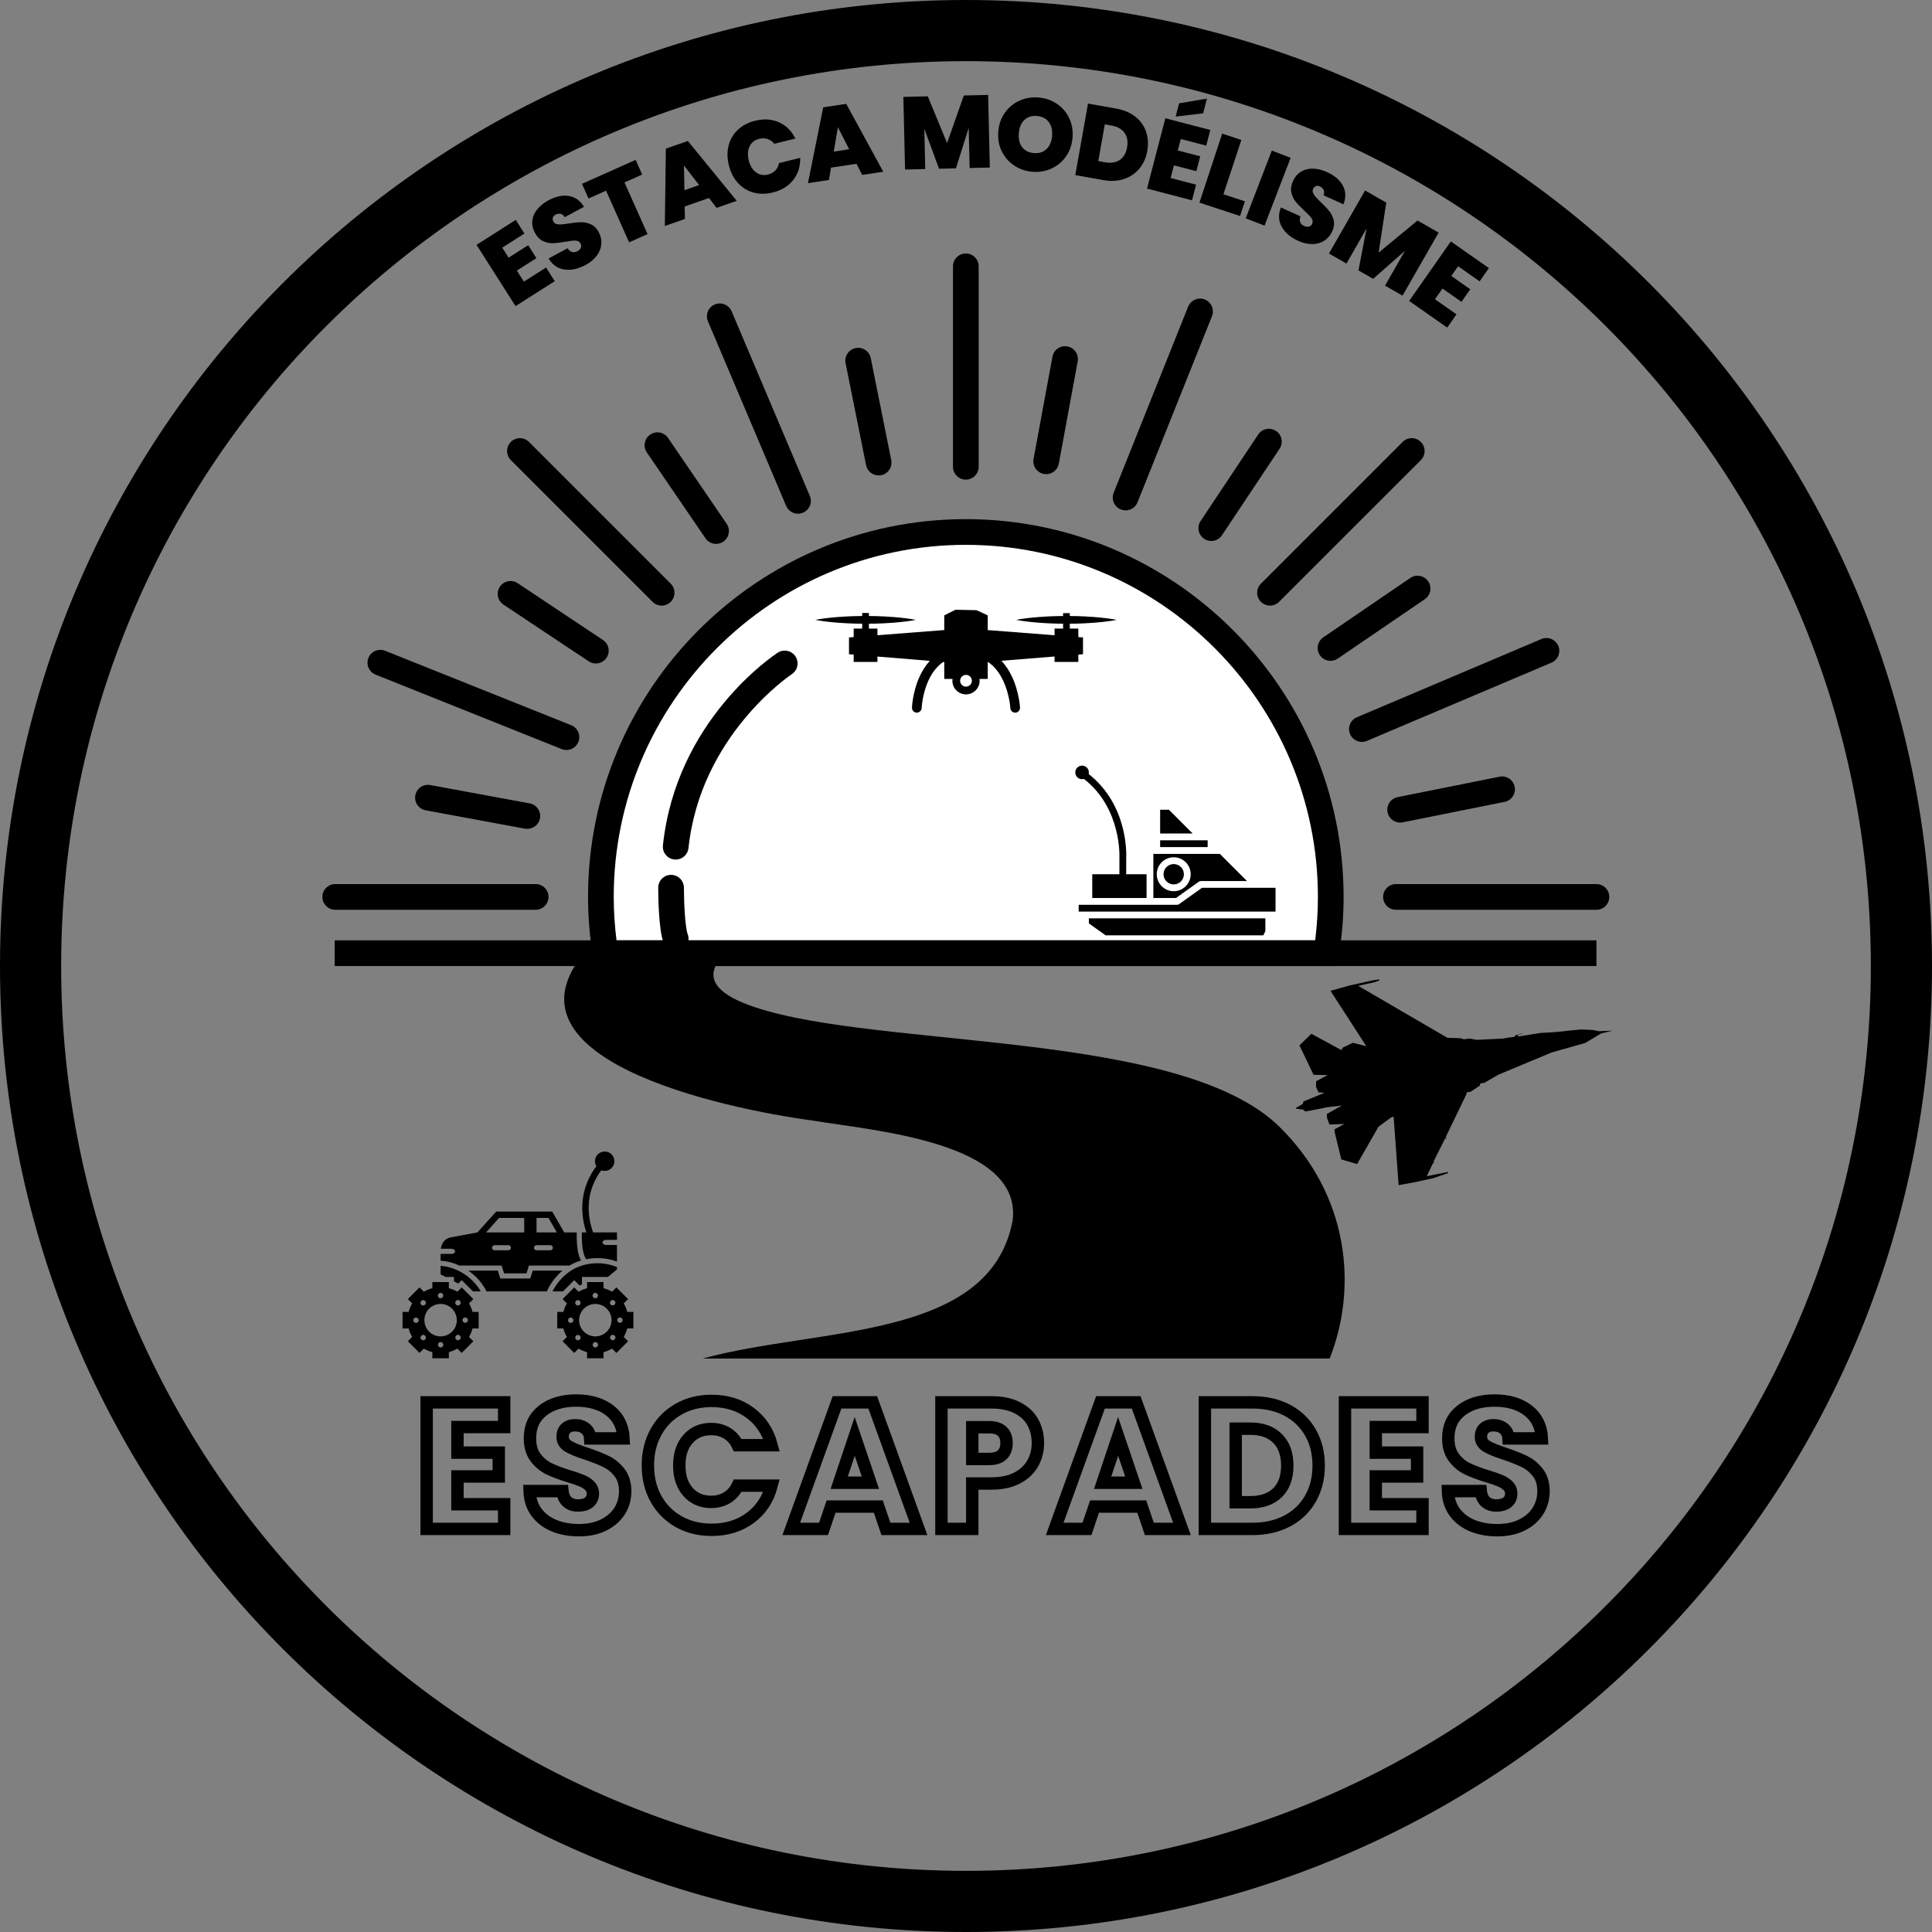 <?xml version="1.0" encoding="UTF-8"?> <svg xmlns="http://www.w3.org/2000/svg" xmlns:xlink="http://www.w3.org/1999/xlink" width="2000" zoomAndPan="magnify" viewBox="0 0 1500 1500" height="2000" preserveAspectRatio="xMidYMid meet" version="1.0"><rect x="0" y="0" width="1500" height="1500" fill="#808080" stroke="none"/><defs><g></g><clipPath id="5fc910565a"><path d="M 456 403 L 1044 403 L 1044 750.32 L 456 750.32 Z M 456 403 " clip-rule="nonzero"></path></clipPath><clipPath id="9d243e0da4"><path d="M 739 196.82 L 760 196.82 L 760 373 L 739 373 Z M 739 196.82 " clip-rule="nonzero"></path></clipPath><clipPath id="2ea566b70a"><path d="M 259 730 L 1240 730 L 1240 750.32 L 259 750.32 Z M 259 730 " clip-rule="nonzero"></path></clipPath><clipPath id="390bb7f9b9"><path d="M 438 733.281 L 1044 733.281 L 1044 1055 L 438 1055 Z M 438 733.281 " clip-rule="nonzero"></path></clipPath><clipPath id="3cf5026a66"><path d="M 461 894.039 L 478 894.039 L 478 910 L 461 910 Z M 461 894.039 " clip-rule="nonzero"></path></clipPath><clipPath id="7d2d5c65fa"><path d="M 432 995 L 491.77 995 L 491.77 1054.539 L 432 1054.539 Z M 432 995 " clip-rule="nonzero"></path></clipPath><clipPath id="c292d4cfbf"><path d="M 312.52 995 L 372 995 L 372 1054.539 L 312.52 1054.539 Z M 312.52 995 " clip-rule="nonzero"></path></clipPath><clipPath id="c10165ec45"><path d="M 633.023 473.41 L 866.941 473.41 L 866.941 553.301 L 633.023 553.301 Z M 633.023 473.41 " clip-rule="nonzero"></path></clipPath><clipPath id="ca00515220"><path d="M 837 689 L 990.324 689 L 990.324 708 L 837 708 Z M 837 689 " clip-rule="nonzero"></path></clipPath><clipPath id="0fa15c01e1"><path d="M 834.324 594.039 L 891 594.039 L 891 698 L 834.324 698 Z M 834.324 594.039 " clip-rule="nonzero"></path></clipPath><clipPath id="ec3ddd263a"><path d="M 1006.324 760.41 L 1252 760.41 L 1252 920.16 L 1006.324 920.16 Z M 1006.324 760.41 " clip-rule="nonzero"></path></clipPath></defs><path fill="#000000" d="M 750 0 C 335.684 0 0 335.988 0 750 C 0 1164.012 335.684 1500 750 1500 C 1164.312 1500 1500 1164.012 1500 750 C 1500 335.988 1164.312 0 750 0 Z M 750 1452.52 C 361.996 1452.52 47.48 1138.004 47.48 750 C 47.48 361.996 361.996 47.48 750 47.48 C 1138.004 47.48 1452.52 361.996 1452.52 750 C 1452.52 1138.004 1138.004 1452.52 750 1452.52 Z M 750 1452.52 " fill-opacity="1" fill-rule="nonzero"></path><path fill="#ffffff" d="M 1029.738 740.055 C 1031.965 725.793 1033.195 711.23 1033.195 696.371 C 1033.195 539.859 906.34 413.035 749.863 413.035 C 593.383 413.035 466.527 539.859 466.527 696.371 C 466.527 711.23 467.758 725.824 470.02 740.055 L 1029.738 740.055 " fill-opacity="1" fill-rule="nonzero"></path><g clip-path="url(#5fc910565a)"><path fill="#000000" d="M 478.66 730.082 L 1021.094 730.082 C 1022.523 718.711 1023.223 707.41 1023.223 696.371 C 1023.223 545.613 900.59 423.012 749.863 423.012 C 599.137 423.012 476.5 545.613 476.5 696.371 C 476.5 707.41 477.23 718.711 478.66 730.082 Z M 1038.281 750.027 L 461.473 750.027 L 460.18 741.582 C 457.75 726.391 456.555 711.164 456.555 696.371 C 456.555 534.641 588.133 403.062 749.863 403.062 C 911.59 403.062 1043.168 534.641 1043.168 696.371 C 1043.168 711.164 1041.973 726.391 1039.613 741.582 L 1038.281 750.027 " fill-opacity="1" fill-rule="nonzero"></path></g><g clip-path="url(#9d243e0da4)"><path fill="#000000" d="M 749.863 372.379 C 744.344 372.379 739.891 367.891 739.891 362.406 L 739.891 206.762 C 739.891 201.242 744.344 196.789 749.863 196.789 C 755.379 196.789 759.836 201.242 759.836 206.762 L 759.836 362.406 C 759.836 367.891 755.379 372.379 749.863 372.379 " fill-opacity="1" fill-rule="nonzero"></path></g><path fill="#000000" d="M 1239.473 706.344 L 1083.824 706.344 C 1078.34 706.344 1073.852 701.855 1073.852 696.371 C 1073.852 690.852 1078.34 686.398 1083.824 686.398 L 1239.473 686.398 C 1244.957 686.398 1249.445 690.852 1249.445 696.371 C 1249.445 701.855 1244.957 706.344 1239.473 706.344 " fill-opacity="1" fill-rule="nonzero"></path><path fill="#000000" d="M 415.898 706.344 L 260.273 706.344 C 254.758 706.344 250.301 701.855 250.301 696.371 C 250.301 690.852 254.758 686.398 260.273 686.398 L 415.898 686.398 C 421.383 686.398 425.871 690.852 425.871 696.371 C 425.871 701.855 421.383 706.344 415.898 706.344 " fill-opacity="1" fill-rule="nonzero"></path><path fill="#000000" d="M 986.023 470.184 C 983.465 470.184 980.902 469.219 978.977 467.258 C 975.086 463.367 975.086 457.051 978.977 453.16 L 1089.012 343.125 C 1092.902 339.203 1099.219 339.203 1103.141 343.125 C 1107.031 347.016 1107.031 353.332 1103.141 357.223 L 993.07 467.258 C 991.109 469.219 988.582 470.184 986.023 470.184 " fill-opacity="1" fill-rule="nonzero"></path><path fill="#000000" d="M 513.699 470.184 C 511.172 470.184 508.613 469.219 506.652 467.258 L 396.617 357.223 C 392.727 353.332 392.727 347.016 396.617 343.125 C 400.508 339.203 406.82 339.203 410.711 343.125 L 520.746 453.16 C 524.637 457.051 524.637 463.367 520.746 467.258 C 518.82 469.219 516.262 470.184 513.699 470.184 " fill-opacity="1" fill-rule="nonzero"></path><path fill="#000000" d="M 1057.363 576.031 C 1053.508 576.031 1049.785 573.734 1048.188 569.945 C 1046.027 564.859 1048.387 559.008 1053.477 556.883 L 1196.754 496.145 C 1201.84 493.984 1207.691 496.379 1209.852 501.43 C 1211.98 506.52 1209.621 512.367 1204.535 514.496 L 1061.254 575.23 C 1059.992 575.766 1058.66 576.031 1057.363 576.031 " fill-opacity="1" fill-rule="nonzero"></path><path fill="#000000" d="M 619.547 398.844 C 615.656 398.844 611.969 396.547 610.371 392.758 L 549.637 249.48 C 547.508 244.395 549.867 238.543 554.922 236.383 C 560.008 234.254 565.859 236.613 568.02 241.668 L 628.723 384.98 C 630.883 390.031 628.523 395.918 623.438 398.043 C 622.172 398.574 620.844 398.844 619.547 398.844 " fill-opacity="1" fill-rule="nonzero"></path><path fill="#000000" d="M 439.801 582.312 C 438.57 582.312 437.305 582.082 436.078 581.582 L 291.598 523.77 C 286.48 521.711 283.988 515.926 286.039 510.805 C 288.09 505.688 293.895 503.195 298.996 505.254 L 443.488 563.066 C 448.609 565.094 451.102 570.91 449.043 576.031 C 447.48 579.918 443.723 582.312 439.801 582.312 " fill-opacity="1" fill-rule="nonzero"></path><path fill="#000000" d="M 873.926 396.25 C 872.695 396.25 871.434 396.016 870.203 395.551 C 865.082 393.488 862.625 387.707 864.652 382.586 L 922.461 238.109 C 924.523 232.992 930.34 230.496 935.426 232.523 C 940.547 234.586 943.039 240.371 940.98 245.488 L 883.168 390 C 881.605 393.891 877.883 396.25 873.926 396.25 " fill-opacity="1" fill-rule="nonzero"></path><path fill="#000000" d="M 682.18 369.121 C 677.492 369.121 673.336 365.863 672.406 361.109 L 656.516 281.992 C 655.418 276.574 658.906 271.32 664.328 270.258 C 669.711 269.16 674.996 272.648 676.062 278.07 L 691.953 357.188 C 693.047 362.605 689.559 367.859 684.141 368.957 C 683.477 369.055 682.809 369.121 682.18 369.121 " fill-opacity="1" fill-rule="nonzero"></path><path fill="#000000" d="M 1087.051 638.66 C 1082.43 638.66 1078.273 635.371 1077.309 630.648 C 1076.215 625.23 1079.703 619.977 1085.121 618.879 L 1164.242 603.023 C 1169.66 601.926 1174.914 605.418 1175.977 610.836 C 1177.074 616.223 1173.582 621.473 1168.164 622.57 L 1089.047 638.461 C 1088.379 638.594 1087.715 638.66 1087.051 638.66 " fill-opacity="1" fill-rule="nonzero"></path><path fill="#000000" d="M 940.414 420.02 C 938.52 420.02 936.625 419.484 934.93 418.355 C 930.34 415.297 929.078 409.113 932.137 404.527 L 976.883 337.34 C 979.906 332.754 986.125 331.523 990.711 334.582 C 995.266 337.609 996.527 343.789 993.469 348.379 L 948.723 415.562 C 946.828 418.457 943.672 420.02 940.414 420.02 " fill-opacity="1" fill-rule="nonzero"></path><path fill="#000000" d="M 462.605 515.129 C 460.711 515.129 458.781 514.598 457.086 513.465 L 390.832 469.387 C 386.277 466.293 385.016 460.145 388.074 455.555 C 391.133 450.969 397.316 449.703 401.902 452.762 L 468.125 496.879 C 472.711 499.902 473.973 506.117 470.914 510.707 C 468.988 513.566 465.828 515.129 462.605 515.129 " fill-opacity="1" fill-rule="nonzero"></path><path fill="#000000" d="M 1032.996 513.066 C 1029.84 513.066 1026.68 511.539 1024.754 508.711 C 1021.66 504.191 1022.824 497.973 1027.379 494.848 L 1094.961 448.707 C 1099.516 445.617 1105.734 446.777 1108.824 451.332 C 1111.949 455.887 1110.785 462.07 1106.23 465.195 L 1038.613 511.34 C 1036.887 512.5 1034.926 513.066 1032.996 513.066 " fill-opacity="1" fill-rule="nonzero"></path><path fill="#000000" d="M 555.984 422.277 C 552.793 422.277 549.637 420.75 547.742 417.926 L 502.199 351.27 C 499.105 346.715 500.27 340.5 504.824 337.406 C 509.379 334.285 515.594 335.48 518.688 340.035 L 564.195 406.688 C 567.289 411.242 566.125 417.457 561.57 420.551 C 559.875 421.715 557.914 422.277 555.984 422.277 " fill-opacity="1" fill-rule="nonzero"></path><path fill="#000000" d="M 409.414 643.516 C 408.816 643.516 408.184 643.48 407.586 643.383 L 330.449 629.121 C 325.035 628.121 321.449 622.902 322.465 617.52 C 323.465 612.098 328.656 608.508 334.07 609.508 L 411.211 623.734 C 416.629 624.73 420.219 629.949 419.223 635.371 C 418.324 640.191 414.137 643.516 409.414 643.516 " fill-opacity="1" fill-rule="nonzero"></path><path fill="#000000" d="M 812.293 368.125 C 811.66 368.125 811.062 368.059 810.465 367.957 C 805.047 366.961 801.457 361.742 802.453 356.324 L 817.113 276.973 C 818.109 271.555 823.297 267.961 828.715 268.961 C 834.133 269.957 837.723 275.145 836.727 280.562 L 822.066 359.945 C 821.203 364.766 817.016 368.125 812.293 368.125 " fill-opacity="1" fill-rule="nonzero"></path><path fill="#000000" d="M 524.637 667.383 C 524.273 667.383 523.906 667.352 523.574 667.316 C 518.09 666.75 514.098 661.832 514.699 656.348 C 524.969 559.109 600.598 508.844 603.824 506.75 C 608.445 503.758 614.629 505.055 617.621 509.676 C 620.609 514.297 619.316 520.445 614.695 523.473 C 613.961 523.973 543.785 570.91 534.543 658.473 C 533.98 663.559 529.656 667.383 524.637 667.383 " fill-opacity="1" fill-rule="nonzero"></path><path fill="#000000" d="M 524.605 738.824 C 520.582 738.824 516.758 736.363 515.262 732.34 C 511.238 721.602 511.039 694.543 511.039 689.223 C 511.039 683.707 515.496 679.25 521.012 679.25 C 526.5 679.25 530.988 683.707 530.988 689.223 C 530.988 700.961 531.918 719.906 533.945 725.359 C 535.875 730.512 533.281 736.262 528.129 738.191 C 526.965 738.625 525.766 738.824 524.605 738.824 " fill-opacity="1" fill-rule="nonzero"></path><g clip-path="url(#2ea566b70a)"><path fill="#000000" d="M 1239.473 750.027 L 259.852 750.027 L 259.859 730.082 L 1239.48 730.082 L 1239.48 750.027 " fill-opacity="1" fill-rule="nonzero"></path></g><g clip-path="url(#390bb7f9b9)"><path fill="#000000" d="M 558.719 734.398 C 534.027 734.496 466.379 733.301 458.934 733.754 C 376.082 821.434 561.629 860.762 631.57 870.086 C 677.434 877.875 793.855 886.375 786.203 947.617 C 768.602 1041.082 635.398 1030.18 545.609 1054.754 L 1032.355 1054.754 C 1054.242 999.418 1047.406 928.117 993.48 874.953 C 916.906 799.555 683.508 814.469 586.117 782 C 528.312 762.734 565.965 740.262 565.965 735.332 C 565.965 734.652 563.262 734.379 558.719 734.398 Z M 558.719 734.398 " fill-opacity="1" fill-rule="nonzero"></path></g><path fill="#000000" d="M 436.781 1002.621 L 437.246 1002.496 L 445.832 993.906 L 449.949 998.027 C 450.566 997.746 451.188 997.488 451.82 997.25 L 451.82 991.426 L 471.953 991.426 L 479.02 985.59 L 479.02 983.77 C 467.207 978.816 452.473 979.973 441.984 987.418 C 436.637 991.211 432.137 996.441 428.961 1002.621 Z M 407.004 945.617 L 387.484 945.617 L 377.363 956.859 L 407 956.859 Z M 432.348 956.859 L 425.859 945.617 L 416.562 945.617 L 416.562 956.859 Z M 427.258 970.727 C 428.359 970.727 429.25 969.836 429.25 968.734 C 429.25 967.633 428.359 966.742 427.258 966.742 L 416.562 966.742 C 415.465 966.742 414.57 967.633 414.57 968.734 C 414.57 969.836 415.465 970.727 416.562 970.727 Z M 394.691 970.727 C 395.793 970.727 396.684 969.836 396.684 968.734 C 396.684 967.633 395.793 966.742 394.691 966.742 L 384 966.742 C 382.898 966.742 382.008 967.633 382.008 968.734 C 382.008 969.836 382.898 970.727 384 970.727 Z M 479.016 979.496 L 479.012 966.609 L 470.539 966.609 C 469.023 966.609 467.793 965.715 467.793 964.613 C 467.793 963.516 469.023 962.621 470.539 962.621 L 479.008 962.621 L 479.008 956.859 L 451.75 956.859 C 451.609 962.18 451.891 966.91 452.582 970.664 C 453.18 973.914 454.043 976.336 455.152 977.629 C 463.078 976.059 471.488 976.688 479.016 979.496 Z M 447.777 956.859 L 438.098 956.859 L 428.734 940.637 L 385.27 940.637 L 370.664 956.859 L 349.594 960.754 C 345.426 961.523 342.852 965.344 342.227 969.535 L 350.605 969.535 C 352.094 969.535 353.301 970.426 353.301 971.527 C 353.301 972.625 352.094 973.52 350.605 973.52 L 342.078 973.52 L 342.078 978.844 C 347.023 979.121 351.988 980.414 356.648 982.543 L 389.473 982.543 L 391.344 988.641 L 408.777 988.641 L 410.648 982.543 L 442.191 982.543 C 444.977 980.887 447.965 979.586 451.074 978.648 C 450.02 976.797 449.219 974.328 448.676 971.379 C 447.941 967.387 447.637 962.41 447.777 956.859 Z M 363.641 986.531 C 369.539 990.621 374.535 996.148 377.742 1002.621 L 424.531 1002.621 C 427.457 996.309 431.629 990.812 436.66 986.531 L 413.578 986.531 L 411.707 992.625 C 403.941 992.625 396.18 992.625 388.414 992.625 L 386.543 986.531 Z M 342.078 982.832 L 342.078 989.43 L 345.918 991.426 L 352.461 991.426 L 352.461 994.816 L 355.805 996.551 L 358.449 993.906 L 366.793 1002.254 L 367.504 1002.621 L 373.242 1002.621 C 370.164 997.203 365.664 992.59 360.445 989.176 C 354.844 985.508 348.434 983.23 342.078 982.832 Z M 342.078 982.832 " fill-opacity="1" fill-rule="evenodd"></path><path fill="#000000" d="M 456.23 959.73 C 449.113 940.777 450.918 921.254 463.305 905.035 L 467.254 908.051 C 455.902 922.91 454.363 940.625 460.879 957.977 Z M 456.23 959.73 " fill-opacity="1" fill-rule="nonzero"></path><g clip-path="url(#3cf5026a66)"><path fill="#000000" d="M 477.016 901.57 C 477.016 902.066 476.965 902.559 476.871 903.043 C 476.773 903.531 476.629 904 476.441 904.461 C 476.25 904.918 476.02 905.352 475.742 905.766 C 475.469 906.176 475.156 906.559 474.805 906.906 C 474.453 907.258 474.074 907.57 473.66 907.848 C 473.25 908.121 472.816 908.355 472.355 908.543 C 471.898 908.734 471.426 908.879 470.941 908.973 C 470.457 909.07 469.965 909.117 469.469 909.117 C 468.973 909.117 468.484 909.07 467.996 908.973 C 467.512 908.879 467.039 908.734 466.582 908.543 C 466.125 908.355 465.691 908.121 465.277 907.848 C 464.867 907.57 464.484 907.258 464.137 906.906 C 463.785 906.559 463.473 906.176 463.195 905.766 C 462.922 905.352 462.688 904.918 462.5 904.461 C 462.309 904 462.168 903.531 462.07 903.043 C 461.973 902.559 461.926 902.066 461.926 901.57 C 461.926 901.074 461.973 900.586 462.07 900.098 C 462.168 899.613 462.309 899.141 462.5 898.684 C 462.688 898.223 462.922 897.789 463.195 897.375 C 463.473 896.965 463.785 896.582 464.137 896.234 C 464.484 895.883 464.867 895.57 465.277 895.293 C 465.691 895.02 466.125 894.785 466.582 894.598 C 467.039 894.406 467.512 894.266 467.996 894.168 C 468.484 894.07 468.973 894.023 469.469 894.023 C 469.965 894.023 470.457 894.07 470.941 894.168 C 471.426 894.266 471.898 894.406 472.355 894.598 C 472.816 894.785 473.25 895.02 473.66 895.293 C 474.074 895.57 474.453 895.883 474.805 896.234 C 475.156 896.582 475.469 896.965 475.742 897.375 C 476.02 897.789 476.25 898.223 476.441 898.684 C 476.629 899.141 476.773 899.613 476.871 900.098 C 476.965 900.586 477.016 901.074 477.016 901.57 Z M 477.016 901.57 " fill-opacity="1" fill-rule="nonzero"></path></g><g clip-path="url(#7d2d5c65fa)"><path fill="#000000" d="M 468.605 1000.168 C 470.957 1000.773 473.176 1001.703 475.215 1002.906 L 478.578 999.543 L 487.633 1008.598 L 484.266 1011.965 C 485.473 1014.004 486.402 1016.223 487.008 1018.574 L 491.762 1018.574 L 491.762 1031.383 L 487.008 1031.383 C 486.402 1033.734 485.473 1035.957 484.266 1037.996 L 487.633 1041.359 L 478.578 1050.418 L 475.215 1047.051 C 473.176 1048.258 470.957 1049.188 468.605 1049.793 L 468.605 1054.551 L 455.805 1054.551 L 455.805 1049.793 C 453.453 1049.188 451.234 1048.258 449.195 1047.051 L 445.832 1050.418 L 436.781 1041.359 L 440.145 1037.996 C 438.941 1035.957 438.008 1033.734 437.402 1031.383 L 432.648 1031.383 L 432.648 1018.574 L 437.402 1018.574 C 438.008 1016.223 438.941 1014.004 440.145 1011.965 L 436.781 1008.598 L 445.832 999.543 L 449.195 1002.906 C 451.234 1001.703 453.453 1000.77 455.805 1000.164 L 455.805 995.41 L 468.605 995.41 Z M 450.164 1012.98 C 450.984 1012.16 450.984 1010.828 450.164 1010.004 C 449.34 1009.184 448.008 1009.184 447.188 1010.004 C 446.363 1010.828 446.363 1012.16 447.188 1012.984 C 448.008 1013.809 449.34 1013.805 450.164 1012.98 Z M 445.211 1025.016 C 445.211 1023.852 444.27 1022.91 443.105 1022.91 C 441.945 1022.91 441.004 1023.852 441.004 1025.016 C 441.004 1026.18 441.941 1027.121 443.105 1027.121 C 444.27 1027.121 445.211 1026.18 445.211 1025.016 Z M 450.215 1037.027 C 449.391 1036.207 448.059 1036.207 447.238 1037.027 C 446.418 1037.848 446.418 1039.184 447.238 1040.004 C 448.062 1040.828 449.395 1040.828 450.215 1040.008 C 451.039 1039.184 451.035 1037.852 450.215 1037.027 Z M 462.242 1041.98 C 461.078 1041.98 460.137 1042.926 460.137 1044.086 C 460.137 1045.25 461.078 1046.191 462.242 1046.191 C 463.406 1046.191 464.348 1045.25 464.348 1044.086 C 464.348 1042.922 463.406 1041.98 462.242 1041.98 Z M 474.246 1036.977 C 473.426 1037.797 473.426 1039.133 474.246 1039.953 C 475.07 1040.777 476.402 1040.777 477.223 1039.953 C 478.047 1039.129 478.047 1037.797 477.227 1036.977 C 476.402 1036.152 475.07 1036.152 474.246 1036.977 Z M 479.199 1024.945 C 479.199 1026.105 480.141 1027.047 481.305 1027.047 C 482.465 1027.047 483.406 1026.105 483.406 1024.945 C 483.406 1023.777 482.469 1022.836 481.305 1022.836 C 480.141 1022.836 479.199 1023.777 479.199 1024.945 Z M 474.195 1012.93 C 475.02 1013.754 476.352 1013.754 477.172 1012.93 C 477.996 1012.109 477.996 1010.777 477.172 1009.953 C 476.352 1009.133 475.02 1009.129 474.195 1009.953 C 473.371 1010.777 473.375 1012.109 474.195 1012.93 Z M 462.168 1007.977 C 463.332 1007.977 464.273 1007.035 464.273 1005.871 C 464.273 1004.707 463.332 1003.766 462.168 1003.766 C 461.008 1003.766 460.062 1004.707 460.062 1005.871 C 460.062 1007.035 461.008 1007.977 462.168 1007.977 Z M 462.207 1012.387 C 469.156 1012.387 474.793 1018.023 474.793 1024.98 C 474.793 1031.934 469.156 1037.574 462.207 1037.574 C 455.254 1037.574 449.617 1031.934 449.617 1024.98 C 449.617 1018.023 455.254 1012.387 462.207 1012.387 Z M 462.207 1012.387 " fill-opacity="1" fill-rule="evenodd"></path></g><g clip-path="url(#c292d4cfbf)"><path fill="#000000" d="M 348.48 1000.168 C 350.828 1000.773 353.047 1001.703 355.086 1002.906 L 358.453 999.543 L 367.504 1008.598 L 364.141 1011.965 C 365.344 1014.004 366.273 1016.223 366.879 1018.574 L 371.633 1018.574 L 371.633 1031.383 L 366.879 1031.383 C 366.273 1033.734 365.344 1035.957 364.141 1037.996 L 367.504 1041.359 L 358.453 1050.418 L 355.086 1047.051 C 353.051 1048.258 350.828 1049.188 348.48 1049.793 L 348.48 1054.551 L 335.676 1054.551 L 335.676 1049.793 C 333.328 1049.188 331.109 1048.258 329.07 1047.051 L 325.707 1050.418 L 316.652 1041.359 L 320.016 1037.996 C 318.812 1035.957 317.883 1033.734 317.277 1031.383 L 312.523 1031.383 L 312.523 1018.574 L 317.277 1018.574 C 317.883 1016.223 318.812 1014.004 320.016 1011.965 L 316.652 1008.598 L 325.707 999.543 L 329.07 1002.906 C 331.109 1001.703 333.328 1000.77 335.676 1000.164 L 335.676 995.41 L 348.48 995.41 Z M 330.035 1012.98 C 330.859 1012.16 330.859 1010.828 330.035 1010.004 C 329.215 1009.184 327.883 1009.184 327.062 1010.004 C 326.238 1010.828 326.234 1012.16 327.059 1012.984 C 327.883 1013.809 329.215 1013.805 330.035 1012.98 Z M 325.086 1025.016 C 325.086 1023.852 324.141 1022.91 322.98 1022.91 C 321.816 1022.91 320.875 1023.852 320.875 1025.016 C 320.875 1026.18 321.816 1027.121 322.98 1027.121 C 324.145 1027.121 325.086 1026.18 325.086 1025.016 Z M 330.086 1037.027 C 329.266 1036.207 327.934 1036.207 327.113 1037.027 C 326.289 1037.848 326.289 1039.184 327.113 1040.004 C 327.934 1040.828 329.266 1040.828 330.09 1040.008 C 330.914 1039.184 330.91 1037.852 330.086 1037.027 Z M 342.113 1041.98 C 340.953 1041.98 340.012 1042.926 340.012 1044.086 C 340.012 1045.25 340.953 1046.191 342.113 1046.191 C 343.277 1046.191 344.223 1045.25 344.223 1044.086 C 344.223 1042.922 343.277 1041.98 342.113 1041.98 Z M 354.121 1036.977 C 353.301 1037.797 353.297 1039.133 354.121 1039.953 C 354.941 1040.777 356.273 1040.777 357.098 1039.953 C 357.918 1039.129 357.922 1037.797 357.098 1036.977 C 356.273 1036.152 354.941 1036.152 354.121 1036.977 Z M 359.074 1024.945 C 359.074 1026.105 360.016 1027.047 361.176 1027.047 C 362.34 1027.047 363.281 1026.105 363.281 1024.945 C 363.281 1023.777 362.34 1022.836 361.176 1022.836 C 360.012 1022.836 359.074 1023.777 359.074 1024.945 Z M 354.07 1012.93 C 354.891 1013.754 356.223 1013.754 357.047 1012.93 C 357.867 1012.109 357.867 1010.777 357.047 1009.953 C 356.223 1009.133 354.891 1009.129 354.066 1009.953 C 353.246 1010.777 353.246 1012.109 354.07 1012.93 Z M 342.043 1007.977 C 343.203 1007.977 344.148 1007.035 344.148 1005.871 C 344.148 1004.707 343.203 1003.766 342.043 1003.766 C 340.879 1003.766 339.938 1004.707 339.938 1005.871 C 339.938 1007.035 340.879 1007.977 342.043 1007.977 Z M 342.078 1012.387 C 349.031 1012.387 354.668 1018.023 354.668 1024.98 C 354.668 1031.934 349.031 1037.574 342.078 1037.574 C 335.125 1037.574 329.488 1031.934 329.488 1024.98 C 329.488 1018.023 335.125 1012.387 342.078 1012.387 Z M 342.078 1012.387 " fill-opacity="1" fill-rule="evenodd"></path></g><g clip-path="url(#c10165ec45)"><path fill="#000000" d="M 754.492 529.309 C 754.125 531.461 752.254 533.102 750 533.102 C 747.746 533.102 745.875 531.461 745.508 529.309 C 745.477 529.125 745.457 528.938 745.445 528.746 C 745.445 528.676 745.438 528.609 745.438 528.539 C 745.438 528.418 745.445 528.301 745.453 528.184 C 745.484 527.812 745.555 527.453 745.668 527.113 C 746.266 525.293 747.98 523.977 750 523.977 C 752.02 523.977 753.734 525.293 754.332 527.113 C 754.445 527.453 754.516 527.812 754.547 528.184 C 754.555 528.301 754.562 528.418 754.562 528.539 C 754.562 528.609 754.555 528.676 754.555 528.746 C 754.547 528.938 754.523 529.125 754.492 529.309 Z M 863.625 480.656 C 862.559 480.484 861.262 480.297 859.777 480.098 C 858.293 479.902 856.617 479.707 854.789 479.52 C 852.961 479.332 850.98 479.156 848.887 478.996 C 846.793 478.844 844.586 478.699 842.301 478.594 C 841.156 478.527 839.996 478.492 838.824 478.449 C 838.234 478.426 837.641 478.406 837.047 478.383 C 836.453 478.371 835.855 478.355 835.254 478.344 C 833.711 478.301 832.152 478.281 830.59 478.27 L 830.59 476.031 L 825.379 476.031 L 825.379 478.273 C 823.812 478.285 822.254 478.305 820.711 478.348 C 819.512 478.367 818.32 478.41 817.145 478.453 C 815.969 478.496 814.809 478.535 813.668 478.602 C 811.383 478.707 809.172 478.852 807.078 479.004 C 804.984 479.164 803.004 479.34 801.176 479.527 C 797.523 479.898 794.477 480.32 792.344 480.66 C 790.211 481 788.992 481.262 788.992 481.262 C 788.992 481.262 790.211 481.523 792.344 481.863 C 794.477 482.203 797.523 482.625 801.176 482.996 C 803.004 483.184 804.984 483.359 807.078 483.52 C 809.172 483.672 811.383 483.816 813.668 483.922 C 814.809 483.988 815.969 484.027 817.145 484.07 C 818.32 484.117 819.512 484.156 820.711 484.176 C 822.254 484.219 823.812 484.238 825.379 484.25 L 825.379 488.055 L 818.754 488.055 L 818.754 493.203 L 766.879 489.199 L 766.879 477.762 L 758.184 473.746 L 741.781 473.41 L 733.121 477.762 L 733.121 489.172 L 681.242 493.195 L 681.242 488.055 L 674.621 488.055 L 674.621 484.254 C 676.188 484.242 677.746 484.223 679.289 484.18 C 679.891 484.168 680.488 484.156 681.082 484.141 C 681.676 484.121 682.266 484.098 682.855 484.078 C 684.031 484.031 685.191 483.996 686.332 483.93 C 688.617 483.824 690.828 483.68 692.922 483.527 C 695.016 483.367 696.996 483.191 698.824 483.008 C 700.652 482.816 702.328 482.621 703.812 482.426 C 705.297 482.227 706.59 482.039 707.656 481.867 C 709.789 481.527 711.008 481.262 711.008 481.262 C 711.008 481.262 709.789 480.996 707.656 480.656 C 706.59 480.484 705.297 480.297 703.812 480.098 C 702.328 479.902 700.652 479.707 698.824 479.52 C 696.996 479.332 695.016 479.156 692.922 478.996 C 690.828 478.844 688.617 478.699 686.332 478.594 C 685.191 478.527 684.031 478.492 682.855 478.449 C 682.266 478.426 681.676 478.406 681.082 478.383 C 680.488 478.371 679.891 478.355 679.289 478.344 C 677.746 478.301 676.188 478.281 674.621 478.27 L 674.621 475.906 L 669.41 475.906 L 669.41 478.273 C 667.848 478.285 666.285 478.305 664.742 478.348 C 663.543 478.367 662.355 478.41 661.18 478.453 C 660.004 478.496 658.84 478.535 657.699 478.602 C 655.414 478.707 653.207 478.852 651.113 479.004 C 649.016 479.164 647.039 479.34 645.211 479.527 C 641.555 479.898 638.508 480.32 636.375 480.66 C 634.242 481 633.023 481.262 633.023 481.262 C 633.023 481.262 634.242 481.523 636.375 481.863 C 638.508 482.203 641.555 482.625 645.211 482.996 C 647.039 483.184 649.016 483.359 651.113 483.52 C 653.207 483.672 655.414 483.816 657.699 483.922 C 658.84 483.988 660.004 484.027 661.18 484.07 C 662.355 484.117 663.543 484.156 664.742 484.176 C 666.285 484.219 667.848 484.238 669.41 484.25 L 669.41 488.055 L 662.789 488.055 L 662.789 494.629 L 659.164 494.91 L 659.164 507.941 L 662.789 508.238 L 662.789 513.926 L 681.242 513.926 L 681.242 509.754 L 721.906 513.09 C 718.695 516.582 715.957 520.832 713.738 525.816 C 708.559 537.441 708.07 548.914 708.051 549.395 C 707.973 551.469 709.59 553.215 711.664 553.293 C 713.742 553.371 715.484 551.758 715.57 549.684 C 715.574 549.578 716.047 539.008 720.691 528.695 C 723.629 522.172 727.516 517.246 732.316 513.941 L 733.121 514.008 L 733.121 527.113 L 739.516 527.113 L 739.516 527.125 C 739.453 527.59 739.418 528.059 739.418 528.539 C 739.418 534.375 744.164 539.121 750 539.121 C 755.836 539.121 760.582 534.375 760.582 528.539 C 760.582 528.059 760.547 527.59 760.484 527.125 L 760.484 527.113 L 766.879 527.113 L 766.879 513.867 L 766.973 513.859 C 771.898 517.168 775.914 522.137 778.988 528.738 C 783.789 539.059 784.426 549.637 784.434 549.738 C 784.539 551.746 786.199 553.301 788.188 553.301 C 788.254 553.301 788.32 553.297 788.391 553.293 C 790.465 553.184 792.055 551.414 791.945 549.336 C 791.918 548.855 791.254 537.391 785.902 525.773 C 783.598 520.77 780.785 516.508 777.5 513.016 L 818.754 509.711 L 818.754 513.926 L 837.211 513.926 L 837.211 508.23 L 840.836 507.941 L 840.836 494.91 L 837.211 494.629 L 837.211 488.055 L 830.59 488.055 L 830.59 484.254 C 832.152 484.242 833.711 484.223 835.254 484.18 C 835.855 484.168 836.453 484.156 837.047 484.141 C 837.641 484.121 838.234 484.098 838.824 484.078 C 839.996 484.031 841.156 483.996 842.301 483.93 C 844.586 483.824 846.793 483.68 848.887 483.527 C 850.98 483.367 852.961 483.191 854.789 483.008 C 856.617 482.816 858.293 482.621 859.777 482.426 C 861.262 482.227 862.559 482.039 863.625 481.867 C 865.758 481.527 866.977 481.262 866.977 481.262 C 866.977 481.262 865.758 480.996 863.625 480.656 " fill-opacity="1" fill-rule="nonzero"></path></g><path fill="#000000" d="M 919.176 678.758 C 919.176 679.277 919.125 679.789 919.023 680.301 C 918.922 680.809 918.773 681.305 918.574 681.781 C 918.375 682.262 918.133 682.719 917.844 683.148 C 917.555 683.582 917.227 683.98 916.859 684.348 C 916.492 684.715 916.094 685.043 915.664 685.332 C 915.23 685.617 914.773 685.863 914.297 686.062 C 913.816 686.258 913.32 686.41 912.812 686.512 C 912.305 686.613 911.789 686.664 911.27 686.664 C 910.75 686.664 910.238 686.613 909.727 686.512 C 909.219 686.41 908.723 686.258 908.246 686.062 C 907.766 685.863 907.309 685.617 906.879 685.332 C 906.445 685.043 906.047 684.715 905.68 684.348 C 905.312 683.98 904.984 683.582 904.695 683.148 C 904.41 682.719 904.164 682.262 903.965 681.781 C 903.77 681.305 903.617 680.809 903.516 680.301 C 903.414 679.789 903.363 679.277 903.363 678.758 C 903.363 678.238 903.414 677.723 903.516 677.215 C 903.617 676.707 903.77 676.211 903.965 675.73 C 904.164 675.254 904.41 674.797 904.695 674.363 C 904.984 673.934 905.312 673.535 905.68 673.168 C 906.047 672.801 906.445 672.473 906.879 672.184 C 907.309 671.895 907.766 671.652 908.246 671.453 C 908.723 671.254 909.219 671.105 909.727 671.004 C 910.238 670.902 910.75 670.852 911.27 670.852 C 911.789 670.852 912.305 670.902 912.812 671.004 C 913.32 671.105 913.816 671.254 914.297 671.453 C 914.773 671.652 915.23 671.895 915.664 672.184 C 916.094 672.473 916.492 672.801 916.859 673.168 C 917.227 673.535 917.555 673.934 917.844 674.363 C 918.133 674.797 918.375 675.254 918.574 675.73 C 918.773 676.211 918.922 676.707 919.023 677.215 C 919.125 677.723 919.176 678.238 919.176 678.758 Z M 919.176 678.758 " fill-opacity="1" fill-rule="nonzero"></path><path fill="#000000" d="M 907.543 628.691 L 900.73 628.691 L 900.73 647.137 L 925.988 647.137 Z M 907.543 628.691 " fill-opacity="1" fill-rule="nonzero"></path><path fill="#000000" d="M 900.73 652.406 L 937.621 652.406 L 937.621 657.676 L 900.73 657.676 Z M 900.73 652.406 " fill-opacity="1" fill-rule="nonzero"></path><path fill="#000000" d="M 930.82 684.52 C 931.277 684.191 931.789 684.027 932.352 684.027 L 968.152 684.027 L 947.07 662.945 L 895.461 662.945 L 895.461 697.203 L 913.062 697.203 Z M 898.094 678.758 C 898.094 677.891 898.18 677.035 898.348 676.188 C 898.516 675.34 898.766 674.516 899.098 673.715 C 899.43 672.914 899.836 672.156 900.316 671.438 C 900.797 670.719 901.34 670.051 901.953 669.441 C 902.566 668.828 903.23 668.281 903.949 667.801 C 904.668 667.32 905.43 666.914 906.227 666.586 C 907.027 666.254 907.852 666.004 908.699 665.836 C 909.547 665.664 910.406 665.582 911.27 665.582 C 912.137 665.582 912.992 665.664 913.84 665.836 C 914.688 666.004 915.512 666.254 916.312 666.586 C 917.113 666.914 917.871 667.32 918.59 667.801 C 919.309 668.281 919.977 668.828 920.586 669.441 C 921.199 670.051 921.746 670.719 922.227 671.438 C 922.707 672.156 923.113 672.914 923.441 673.715 C 923.773 674.516 924.023 675.34 924.191 676.188 C 924.363 677.035 924.445 677.891 924.445 678.758 C 924.445 679.621 924.363 680.48 924.191 681.328 C 924.023 682.176 923.773 683 923.441 683.801 C 923.113 684.598 922.707 685.359 922.227 686.078 C 921.746 686.797 921.199 687.461 920.586 688.074 C 919.977 688.684 919.309 689.23 918.59 689.711 C 917.871 690.191 917.113 690.598 916.312 690.93 C 915.512 691.262 914.688 691.512 913.84 691.68 C 912.992 691.848 912.137 691.934 911.27 691.934 C 910.406 691.934 909.551 691.848 908.699 691.676 C 907.852 691.508 907.027 691.258 906.23 690.926 C 905.434 690.594 904.672 690.188 903.953 689.707 C 903.234 689.227 902.57 688.68 901.957 688.07 C 901.348 687.457 900.801 686.793 900.32 686.074 C 899.84 685.355 899.434 684.594 899.102 683.797 C 898.77 682.996 898.52 682.176 898.352 681.328 C 898.18 680.477 898.094 679.621 898.094 678.758 Z M 898.094 678.758 " fill-opacity="1" fill-rule="nonzero"></path><path fill="#000000" d="M 884.582 744.844 C 886.676 746.477 888.977 747.727 891.484 748.594 C 893.992 749.461 896.574 749.898 899.23 749.906 L 957.824 749.906 C 958.73 749.906 959.633 749.844 960.527 749.711 C 961.426 749.578 962.305 749.383 963.172 749.121 C 964.043 748.859 964.883 748.535 965.703 748.148 C 966.523 747.762 967.309 747.32 968.062 746.816 C 968.816 746.312 969.531 745.758 970.203 745.152 C 970.875 744.543 971.496 743.891 972.07 743.188 C 972.648 742.488 973.168 741.75 973.633 740.973 C 974.102 740.199 974.508 739.391 974.852 738.555 L 978.293 731.461 L 865.793 731.461 Z M 884.582 744.844 " fill-opacity="1" fill-rule="nonzero"></path><path fill="#000000" d="M 845.391 716.926 L 858.395 726.191 L 980.848 726.191 L 982.418 722.949 L 982.418 713.016 L 845.391 713.016 Z M 845.391 716.926 " fill-opacity="1" fill-rule="nonzero"></path><g clip-path="url(#ca00515220)"><path fill="#000000" d="M 933.195 689.297 L 915.438 701.98 C 914.98 702.309 914.469 702.473 913.906 702.473 L 837.488 702.473 L 837.488 707.742 L 990.324 707.742 L 990.324 689.297 Z M 933.195 689.297 " fill-opacity="1" fill-rule="nonzero"></path></g><g clip-path="url(#0fa15c01e1)"><path fill="#000000" d="M 841.551 604.75 C 871.07 627.617 869.129 665.75 869.109 666.297 L 869.109 678.758 L 848.027 678.758 L 848.027 697.203 L 890.188 697.203 L 890.188 678.758 L 874.379 678.758 L 874.379 666.457 C 874.484 664.785 876.531 625.566 845.242 600.945 C 845.328 600.59 845.375 600.23 845.387 599.867 C 845.398 599.504 845.371 599.145 845.309 598.785 C 845.246 598.43 845.148 598.082 845.012 597.742 C 844.875 597.406 844.707 597.086 844.508 596.781 C 844.305 596.48 844.074 596.199 843.816 595.945 C 843.555 595.691 843.273 595.465 842.969 595.27 C 842.66 595.07 842.34 594.91 842 594.777 C 841.66 594.648 841.309 594.555 840.949 594.5 C 840.59 594.441 840.23 594.422 839.867 594.438 C 839.504 594.457 839.145 594.512 838.793 594.602 C 838.441 594.695 838.102 594.82 837.777 594.98 C 837.453 595.145 837.145 595.336 836.859 595.562 C 836.574 595.785 836.316 596.039 836.082 596.316 C 835.848 596.594 835.645 596.895 835.473 597.215 C 835.301 597.535 835.164 597.871 835.062 598.219 C 834.961 598.57 834.895 598.926 834.867 599.289 C 834.836 599.648 834.848 600.012 834.891 600.371 C 834.938 600.734 835.02 601.086 835.141 601.43 C 835.258 601.773 835.41 602.102 835.598 602.41 C 835.785 602.723 836.004 603.012 836.25 603.281 C 836.496 603.547 836.77 603.785 837.062 603.996 C 837.359 604.207 837.676 604.387 838.008 604.531 C 838.34 604.676 838.688 604.789 839.043 604.863 C 839.398 604.938 839.758 604.973 840.121 604.973 C 840.609 604.965 841.086 604.891 841.551 604.75 Z M 841.551 604.75 " fill-opacity="1" fill-rule="nonzero"></path></g><g clip-path="url(#ec3ddd263a)"><path fill="#000000" d="M 1166.547 806.387 L 1146.648 807.324 L 1141.09 806.352 L 1136.559 806.875 L 1134.062 806.078 L 1123.789 805.758 L 1054.496 765.395 L 1067.227 762.574 L 1071.047 761.137 L 1070.98 760.422 L 1066.137 761.031 L 1047.715 765.16 L 1032.996 769.273 L 1060.801 812.266 L 1050.34 809.629 L 1042.211 813.488 L 1041.566 815.344 L 1018.164 802.621 L 1008.867 811.645 L 1014.914 824.148 L 1019.844 834.48 L 1030.801 834.695 L 1021.809 839.496 L 1021.75 843.891 L 1023.738 848.113 L 1028.363 848.438 L 1011.988 855.191 L 1011.465 857.133 L 1006.352 859.988 C 1006.352 859.766 1006.176 860.797 1006.195 860.797 L 1011.578 861.445 L 1013.465 862.938 L 1024.848 860.836 L 1030.398 859.641 L 1041.824 858.336 L 1030.148 864.863 L 1030.332 868.066 L 1032.215 873.07 L 1042.359 872.688 L 1043.906 872.523 L 1036.145 876.812 L 1036.102 878.469 L 1041.402 900.191 L 1053.688 903.75 L 1070.27 874.754 L 1080.152 867.492 L 1082.008 867.027 L 1085.875 920.164 L 1098.504 917.84 L 1112.945 914.688 L 1124.125 910.836 L 1124.438 909.855 L 1107.723 913.215 L 1112.613 903.012 L 1113.504 902.84 L 1113.516 902.453 L 1112.969 902.336 L 1113.34 901.094 L 1121.77 884.328 L 1121.957 883.918 L 1122.836 883.672 L 1123.02 883.121 L 1122.414 882.902 L 1138.582 849.41 L 1138.66 848.133 L 1141.801 847.621 L 1149 842.793 L 1149.297 841.168 L 1152.344 840.734 L 1163.523 834.309 L 1204.777 817.094 L 1230.766 809.762 L 1243.031 802.41 L 1251.918 800.223 L 1241.414 800.617 L 1236.895 799.711 L 1227.543 799.258 L 1219.637 800.023 L 1210.43 801.035 L 1205.422 801.449 L 1196 801.984 L 1179.852 804.586 L 1178.055 804.371 L 1178.613 803.668 L 1178.598 803.555 L 1183.383 802.137 L 1180.355 802.734 L 1178.027 803.438 L 1176.965 803.527 L 1176.25 804.508 L 1175.27 805.117 L 1170.645 805.668 L 1166.551 806.387 Z M 1166.547 806.387 " fill-opacity="1" fill-rule="evenodd"></path></g><g fill="#000000" fill-opacity="1"><g transform="translate(396.49, 240.083)"><g><path d="M -6.547 -47.812 L -1.594 -40.047 L 13.594 -49.703 L 19.984 -39.656 L 4.797 -30 L 10.25 -21.422 L 27.469 -32.375 L 34.219 -21.781 L 3.781 -2.406 L -26.5 -49.984 L 3.938 -69.359 L 10.672 -58.766 Z M -6.547 -47.812 "></path></g></g></g><g fill="#000000" fill-opacity="1"><g transform="translate(431.765, 217.427)"><g><path d="M 22.938 -11.734 C 17.164 -8.617 11.688 -7.43 6.5 -8.172 C 1.312 -8.922 -2.805 -11.773 -5.859 -16.734 L 8.844 -24.672 C 9.926 -23.023 11.129 -22.039 12.453 -21.719 C 13.773 -21.406 15.141 -21.629 16.547 -22.391 C 17.816 -23.078 18.688 -23.957 19.156 -25.031 C 19.633 -26.102 19.57 -27.207 18.969 -28.344 C 18.176 -29.801 16.883 -30.562 15.094 -30.625 C 13.312 -30.688 10.629 -30.383 7.047 -29.719 C 3.223 -29.051 0.047 -28.68 -2.484 -28.609 C -5.023 -28.535 -7.562 -29.07 -10.094 -30.219 C -12.633 -31.375 -14.754 -33.523 -16.453 -36.672 C -18.172 -39.859 -18.844 -43.023 -18.469 -46.172 C -18.102 -49.316 -16.828 -52.234 -14.641 -54.922 C -12.461 -57.609 -9.594 -59.914 -6.031 -61.844 C -0.258 -64.957 5.078 -66.094 9.984 -65.25 C 14.898 -64.414 18.789 -61.625 21.656 -56.875 L 6.672 -48.781 C 5.797 -50.25 4.723 -51.125 3.453 -51.406 C 2.18 -51.695 0.867 -51.473 -0.484 -50.734 C -1.516 -50.18 -2.191 -49.422 -2.516 -48.453 C -2.836 -47.492 -2.695 -46.453 -2.094 -45.328 C -1.582 -44.391 -0.785 -43.773 0.297 -43.484 C 1.391 -43.191 2.609 -43.094 3.953 -43.188 C 5.297 -43.281 7.227 -43.52 9.75 -43.906 C 13.477 -44.52 16.645 -44.848 19.25 -44.891 C 21.863 -44.941 24.422 -44.414 26.922 -43.312 C 29.43 -42.207 31.469 -40.203 33.031 -37.297 C 34.633 -34.336 35.332 -31.285 35.125 -28.141 C 34.914 -25.004 33.781 -22 31.719 -19.125 C 29.656 -16.25 26.727 -13.785 22.938 -11.734 Z M 22.938 -11.734 "></path></g></g></g><g fill="#000000" fill-opacity="1"><g transform="translate(473.615, 194.769)"><g><path d="M 19.875 -70.641 L 24.969 -59.25 L 11.234 -53.125 L 29.141 -13.016 L 14.828 -6.625 L -3.078 -46.734 L -16.672 -40.656 L -21.766 -52.047 Z M 19.875 -70.641 "></path></g></g></g><g fill="#000000" fill-opacity="1"><g transform="translate(515.575, 175.658)"><g><path d="M 34.875 -21.938 L 16 -15.344 L 16.172 -5.656 L 0.609 -0.219 L 1.391 -60.25 L 18.453 -66.219 L 56.422 -19.734 L 40.781 -14.266 Z M 27.203 -31.984 L 15.453 -47.172 L 15.797 -27.984 Z M 27.203 -31.984 "></path></g></g></g><g fill="#000000" fill-opacity="1"><g transform="translate(570.219, 156.419)"><g><path d="M -4.344 -28.094 C -5.676 -33.488 -5.742 -38.57 -4.547 -43.344 C -3.348 -48.125 -0.973 -52.203 2.578 -55.578 C 6.141 -58.953 10.613 -61.312 16 -62.656 C 22.832 -64.352 29.031 -63.957 34.594 -61.469 C 40.156 -58.988 44.391 -54.781 47.297 -48.844 L 30.906 -44.781 C 29.414 -46.602 27.664 -47.844 25.656 -48.5 C 23.656 -49.164 21.52 -49.211 19.25 -48.641 C 15.719 -47.766 13.219 -45.805 11.75 -42.766 C 10.281 -39.734 10.066 -36.117 11.109 -31.922 C 12.16 -27.691 14.047 -24.582 16.766 -22.594 C 19.484 -20.602 22.609 -20.047 26.141 -20.922 C 28.41 -21.492 30.273 -22.535 31.734 -24.047 C 33.203 -25.555 34.172 -27.473 34.641 -29.797 L 51.031 -33.859 C 51.227 -27.254 49.453 -21.551 45.703 -16.75 C 41.953 -11.945 36.66 -8.695 29.828 -7 C 24.441 -5.656 19.383 -5.645 14.656 -6.969 C 9.938 -8.301 5.926 -10.797 2.625 -14.453 C -0.664 -18.117 -2.988 -22.664 -4.344 -28.094 Z M -4.344 -28.094 "></path></g></g></g><g fill="#000000" fill-opacity="1"><g transform="translate(626.647, 142.284)"><g><path d="M 38.328 -15.125 L 18.547 -12.125 L 16.938 -2.562 L 0.641 -0.094 L 12.5 -58.953 L 30.359 -61.656 L 59.094 -8.969 L 42.719 -6.484 Z M 32.641 -26.406 L 23.891 -43.516 L 20.688 -24.594 Z M 32.641 -26.406 "></path></g></g></g><g fill="#000000" fill-opacity="1"><g transform="translate(684.89, 134.059)"><g></g></g></g><g fill="#000000" fill-opacity="1"><g transform="translate(698.198, 131.728)"><g><path d="M 68.984 -58.031 L 70.297 -1.641 L 54.625 -1.281 L 53.891 -32.391 L 43.984 -1.031 L 30.859 -0.719 L 19.422 -31.812 L 20.156 -0.469 L 4.484 -0.109 L 3.172 -56.5 L 22.125 -56.938 L 37.109 -20.641 L 50.109 -57.594 Z M 68.984 -58.031 "></path></g></g></g><g fill="#000000" fill-opacity="1"><g transform="translate(770.172, 130.208)"><g><path d="M 31.359 3.156 C 26.098 2.719 21.363 1.082 17.156 -1.75 C 12.945 -4.594 9.734 -8.312 7.516 -12.906 C 5.305 -17.508 4.43 -22.578 4.891 -28.109 C 5.336 -33.629 7.031 -38.473 9.969 -42.641 C 12.914 -46.816 16.695 -49.945 21.312 -52.031 C 25.926 -54.113 30.863 -54.938 36.125 -54.5 C 41.438 -54.062 46.188 -52.438 50.375 -49.625 C 54.562 -46.812 57.75 -43.109 59.938 -38.516 C 62.125 -33.922 62.992 -28.863 62.547 -23.344 C 62.086 -17.812 60.398 -12.957 57.484 -8.781 C 54.566 -4.602 50.797 -1.461 46.172 0.641 C 41.555 2.754 36.617 3.594 31.359 3.156 Z M 32.562 -11.359 C 36.551 -11.023 39.805 -12.066 42.328 -14.484 C 44.859 -16.898 46.305 -20.289 46.672 -24.656 C 47.035 -29.113 46.164 -32.723 44.062 -35.484 C 41.969 -38.254 38.926 -39.805 34.938 -40.141 C 30.895 -40.473 27.625 -39.441 25.125 -37.047 C 22.633 -34.66 21.207 -31.238 20.844 -26.781 C 20.477 -22.363 21.328 -18.77 23.391 -16 C 25.461 -13.238 28.52 -11.691 32.562 -11.359 Z M 32.562 -11.359 "></path></g></g></g><g fill="#000000" fill-opacity="1"><g transform="translate(830.441, 135.164)"><g><path d="M 36.25 -50.844 C 42.082 -49.812 46.984 -47.734 50.953 -44.609 C 54.93 -41.492 57.723 -37.625 59.328 -33 C 60.93 -28.383 61.254 -23.367 60.297 -17.953 C 59.348 -12.598 57.305 -8.035 54.172 -4.266 C 51.047 -0.492 47.078 2.191 42.266 3.797 C 37.453 5.41 32.16 5.707 26.391 4.688 L 4.422 0.781 L 14.281 -54.75 Z M 27.625 -9.141 C 32.145 -8.336 35.906 -8.941 38.906 -10.953 C 41.914 -12.973 43.82 -16.238 44.625 -20.75 C 45.438 -25.32 44.781 -29.082 42.656 -32.031 C 40.531 -34.977 37.207 -36.852 32.688 -37.656 L 27.328 -38.609 L 22.266 -10.094 Z M 27.625 -9.141 "></path></g></g></g><g fill="#000000" fill-opacity="1"><g transform="translate(886.214, 145.288)"><g><path d="M 30.547 -37.359 L 28.219 -28.453 L 45.641 -23.922 L 42.641 -12.375 L 25.219 -16.906 L 22.672 -7.078 L 42.422 -1.938 L 39.25 10.219 L 4.344 1.125 L 18.547 -53.469 L 53.453 -44.375 L 50.297 -32.219 Z M 47.906 -57.312 L 26.562 -54.766 L 29.25 -65.062 L 50.875 -68.75 Z M 47.906 -57.312 "></path></g></g></g><g fill="#000000" fill-opacity="1"><g transform="translate(926.977, 155.916)"><g><path d="M 22.891 -5.078 L 39.547 0.406 L 35.797 11.797 L 4.266 1.406 L 21.922 -52.156 L 36.797 -47.25 Z M 22.891 -5.078 "></path></g></g></g><g fill="#000000" fill-opacity="1"><g transform="translate(962.977, 167.938)"><g><path d="M 39.078 -45.406 L 18.812 7.234 L 4.188 1.609 L 24.453 -51.031 Z M 39.078 -45.406 "></path></g></g></g><g fill="#000000" fill-opacity="1"><g transform="translate(984.696, 175.871)"><g><path d="M 23.25 11.125 C 17.27 8.426 13 4.785 10.438 0.203 C 7.883 -4.379 7.66 -9.379 9.766 -14.797 L 25 -7.922 C 24.344 -6.055 24.285 -4.504 24.828 -3.266 C 25.367 -2.023 26.375 -1.078 27.844 -0.422 C 29.156 0.172 30.383 0.332 31.531 0.062 C 32.676 -0.195 33.516 -0.914 34.047 -2.094 C 34.723 -3.594 34.539 -5.07 33.5 -6.531 C 32.469 -8 30.602 -9.957 27.906 -12.406 C 25.051 -15.039 22.828 -17.344 21.234 -19.312 C 19.648 -21.289 18.547 -23.633 17.922 -26.344 C 17.297 -29.062 17.719 -32.047 19.188 -35.297 C 20.688 -38.598 22.797 -41.051 25.516 -42.656 C 28.234 -44.27 31.328 -45.031 34.797 -44.938 C 38.266 -44.844 41.844 -43.957 45.531 -42.281 C 51.508 -39.582 55.648 -36.023 57.953 -31.609 C 60.266 -27.203 60.398 -22.414 58.359 -17.25 L 42.844 -24.266 C 43.488 -25.848 43.535 -27.227 42.984 -28.406 C 42.441 -29.594 41.469 -30.504 40.062 -31.141 C 38.988 -31.617 37.969 -31.695 37 -31.375 C 36.039 -31.051 35.297 -30.305 34.766 -29.141 C 34.328 -28.172 34.32 -27.16 34.75 -26.109 C 35.188 -25.066 35.848 -24.039 36.734 -23.031 C 37.629 -22.02 38.992 -20.629 40.828 -18.859 C 43.578 -16.266 45.766 -13.941 47.391 -11.891 C 49.016 -9.848 50.145 -7.5 50.781 -4.844 C 51.414 -2.188 51.051 0.645 49.688 3.656 C 48.301 6.727 46.297 9.133 43.672 10.875 C 41.047 12.613 37.969 13.535 34.438 13.641 C 30.906 13.742 27.176 12.906 23.25 11.125 Z M 23.25 11.125 "></path></g></g></g><g fill="#000000" fill-opacity="1"><g transform="translate(1027.909, 194.61)"><g><path d="M 89.047 -14.016 L 61.016 34.938 L 47.422 27.156 L 62.891 0.141 L 38.188 21.859 L 26.797 15.344 L 33.062 -17.203 L 17.484 10.016 L 3.891 2.234 L 31.922 -46.719 L 48.375 -37.312 L 42.453 1.516 L 72.672 -23.391 Z M 89.047 -14.016 "></path></g></g></g><g fill="#000000" fill-opacity="1"><g transform="translate(1090.397, 231.073)"><g><path d="M 41.672 -24.344 L 36.391 -16.812 L 51.125 -6.484 L 44.281 3.281 L 29.547 -7.047 L 23.719 1.266 L 40.422 12.969 L 33.219 23.266 L 3.672 2.578 L 36.031 -43.625 L 65.578 -22.938 L 58.375 -12.641 Z M 41.672 -24.344 "></path></g></g></g><path stroke-linecap="butt" transform="matrix(0.75, 0, 0, 0.75, 316.019, 1040.795)" fill="none" stroke-linejoin="miter" d="M 52.209 89.55 L 52.209 116.024 L 94.954 116.024 L 94.954 140.68 L 52.209 140.68 L 52.209 169.435 L 100.558 169.435 L 100.558 194.998 L 20.308 194.998 L 20.308 63.982 L 100.558 63.982 L 100.558 89.55 Z M 178.017 196.321 C 168.449 196.321 159.866 194.774 152.272 191.675 C 144.673 188.545 138.6 183.925 134.043 177.821 C 129.517 171.711 127.131 164.378 126.887 155.81 L 160.881 155.81 C 161.371 160.67 163.043 164.378 165.897 166.93 C 168.751 169.482 172.491 170.758 177.105 170.758 C 181.845 170.758 185.584 169.665 188.319 167.477 C 191.053 165.29 192.418 162.264 192.418 158.404 C 192.418 155.185 191.324 152.514 189.137 150.383 C 186.949 148.258 184.262 146.514 181.069 145.144 C 177.913 143.779 173.418 142.227 167.584 140.498 C 159.105 137.883 152.194 135.269 146.845 132.659 C 141.501 130.045 136.897 126.185 133.038 121.081 C 129.178 115.977 127.251 109.326 127.251 101.123 C 127.251 88.909 131.673 79.357 140.512 72.456 C 149.355 65.56 160.866 62.112 175.058 62.112 C 189.485 62.112 201.121 65.56 209.965 72.456 C 218.803 79.357 223.527 88.972 224.137 101.305 L 189.595 101.305 C 189.35 97.081 187.803 93.758 184.944 91.326 C 182.09 88.894 178.413 87.68 173.918 87.68 C 170.058 87.68 166.944 88.711 164.574 90.779 C 162.235 92.816 161.064 95.763 161.064 99.618 C 161.064 103.842 163.053 107.138 167.038 109.508 C 171.017 111.878 177.23 114.43 185.673 117.165 C 194.152 120.019 201.032 122.753 206.319 125.368 C 211.605 127.982 216.178 131.779 220.032 136.758 C 223.892 141.743 225.824 148.154 225.824 155.993 C 225.824 163.467 223.923 170.253 220.126 176.362 C 216.329 182.435 210.814 187.284 203.584 190.899 C 196.381 194.514 187.86 196.321 178.017 196.321 Z M 249.329 129.284 C 249.329 116.342 252.121 104.816 257.715 94.696 C 263.334 84.55 271.142 76.649 281.137 71.003 C 291.163 65.321 302.527 62.477 315.225 62.477 C 330.777 62.477 344.084 66.597 355.147 74.826 C 366.235 83.029 373.647 94.211 377.381 108.368 L 342.293 108.368 C 339.678 102.899 335.975 98.737 331.173 95.883 C 326.402 93.029 320.965 91.597 314.86 91.597 C 305.017 91.597 297.043 95.019 290.933 101.852 C 284.86 108.691 281.819 117.831 281.819 129.284 C 281.819 140.737 284.86 149.899 290.933 156.764 C 297.043 163.602 305.017 167.019 314.86 167.019 C 320.965 167.019 326.402 165.592 331.173 162.737 C 335.975 159.847 339.678 155.67 342.293 150.201 L 377.381 150.201 C 373.647 164.394 366.235 175.555 355.147 183.696 C 344.084 191.842 330.777 195.909 315.225 195.909 C 302.527 195.909 291.163 193.086 281.137 187.435 C 271.142 181.784 263.334 173.915 257.715 163.831 C 252.121 153.743 249.329 142.227 249.329 129.284 Z M 487.887 171.852 L 438.991 171.852 L 431.152 194.998 L 397.751 194.998 L 445.142 63.982 L 482.1 63.982 L 529.496 194.998 L 495.725 194.998 Z M 479.683 147.196 L 463.418 99.253 L 447.376 147.196 Z M 653.064 106.138 C 653.064 113.732 651.314 120.675 647.819 126.961 C 644.355 133.253 639.012 138.326 631.782 142.185 C 624.579 146.04 615.631 147.972 604.939 147.972 L 585.116 147.972 L 585.116 194.998 L 553.215 194.998 L 553.215 63.982 L 604.939 63.982 C 615.392 63.982 624.215 65.79 631.418 69.404 C 638.647 72.993 644.053 77.956 647.637 84.305 C 651.256 90.659 653.064 97.935 653.064 106.138 Z M 602.48 122.586 C 608.584 122.586 613.126 121.159 616.105 118.305 C 619.111 115.42 620.616 111.362 620.616 106.138 C 620.616 100.909 619.111 96.868 616.105 94.013 C 613.126 91.159 608.584 89.732 602.48 89.732 L 585.116 89.732 L 585.116 122.586 Z M 760.595 171.852 L 711.699 171.852 L 703.861 194.998 L 670.454 194.998 L 717.85 63.982 L 754.808 63.982 L 802.199 194.998 L 768.433 194.998 Z M 752.392 147.196 L 736.121 99.253 L 720.079 147.196 Z M 875.001 63.982 C 888.824 63.982 900.902 66.717 911.23 72.185 C 921.558 77.654 929.548 85.342 935.199 95.243 C 940.881 105.118 943.725 116.524 943.725 129.467 C 943.725 142.29 940.881 153.68 935.199 163.649 C 929.548 173.612 921.527 181.331 911.142 186.795 C 900.751 192.264 888.704 194.998 875.001 194.998 L 825.923 194.998 L 825.923 63.982 Z M 872.949 167.383 C 885.012 167.383 894.397 164.086 901.116 157.493 C 907.861 150.904 911.23 141.56 911.23 129.467 C 911.23 117.409 907.861 108.019 901.116 101.305 C 894.397 94.592 885.012 91.232 872.949 91.232 L 857.819 91.232 L 857.819 167.383 Z M 1002.855 89.55 L 1002.855 116.024 L 1045.6 116.024 L 1045.6 140.68 L 1002.855 140.68 L 1002.855 169.435 L 1051.204 169.435 L 1051.204 194.998 L 970.954 194.998 L 970.954 63.982 L 1051.204 63.982 L 1051.204 89.55 Z M 1128.663 196.321 C 1119.09 196.321 1110.512 194.774 1102.913 191.675 C 1095.319 188.545 1089.241 183.925 1084.683 177.821 C 1080.157 171.711 1077.772 164.378 1077.532 155.81 L 1111.527 155.81 C 1112.012 160.67 1113.683 164.378 1116.538 166.93 C 1119.397 169.482 1123.131 170.758 1127.751 170.758 C 1132.491 170.758 1136.225 169.665 1138.96 167.477 C 1141.694 165.29 1143.064 162.264 1143.064 158.404 C 1143.064 155.185 1141.97 152.514 1139.782 150.383 C 1137.595 148.258 1134.907 146.514 1131.715 145.144 C 1128.553 143.779 1124.058 142.227 1118.225 140.498 C 1109.751 137.883 1102.84 135.269 1097.491 132.659 C 1092.142 130.045 1087.543 126.185 1083.683 121.081 C 1079.824 115.977 1077.897 109.326 1077.897 101.123 C 1077.897 88.909 1082.314 79.357 1091.157 72.456 C 1099.996 65.56 1111.512 62.112 1125.699 62.112 C 1140.131 62.112 1151.767 65.56 1160.605 72.456 C 1169.449 79.357 1174.173 88.972 1174.782 101.305 L 1140.236 101.305 C 1139.996 97.081 1138.444 93.758 1135.59 91.326 C 1132.73 88.894 1129.058 87.68 1124.558 87.68 C 1120.704 87.68 1117.59 88.711 1115.22 90.779 C 1112.881 92.816 1111.71 95.763 1111.71 99.618 C 1111.71 103.842 1113.699 107.138 1117.678 109.508 C 1121.657 111.878 1127.871 114.43 1136.319 117.165 C 1144.793 120.019 1151.673 122.753 1156.96 125.368 C 1162.246 127.982 1166.819 131.779 1170.678 136.758 C 1174.538 141.743 1176.465 148.154 1176.465 155.993 C 1176.465 163.467 1174.569 170.253 1170.772 176.362 C 1166.97 182.435 1161.46 187.284 1154.225 190.899 C 1147.027 194.514 1138.506 196.321 1128.663 196.321 Z M 1128.663 196.321 " stroke="#000000" stroke-width="12.833" stroke-opacity="1" stroke-miterlimit="4"></path></svg> 